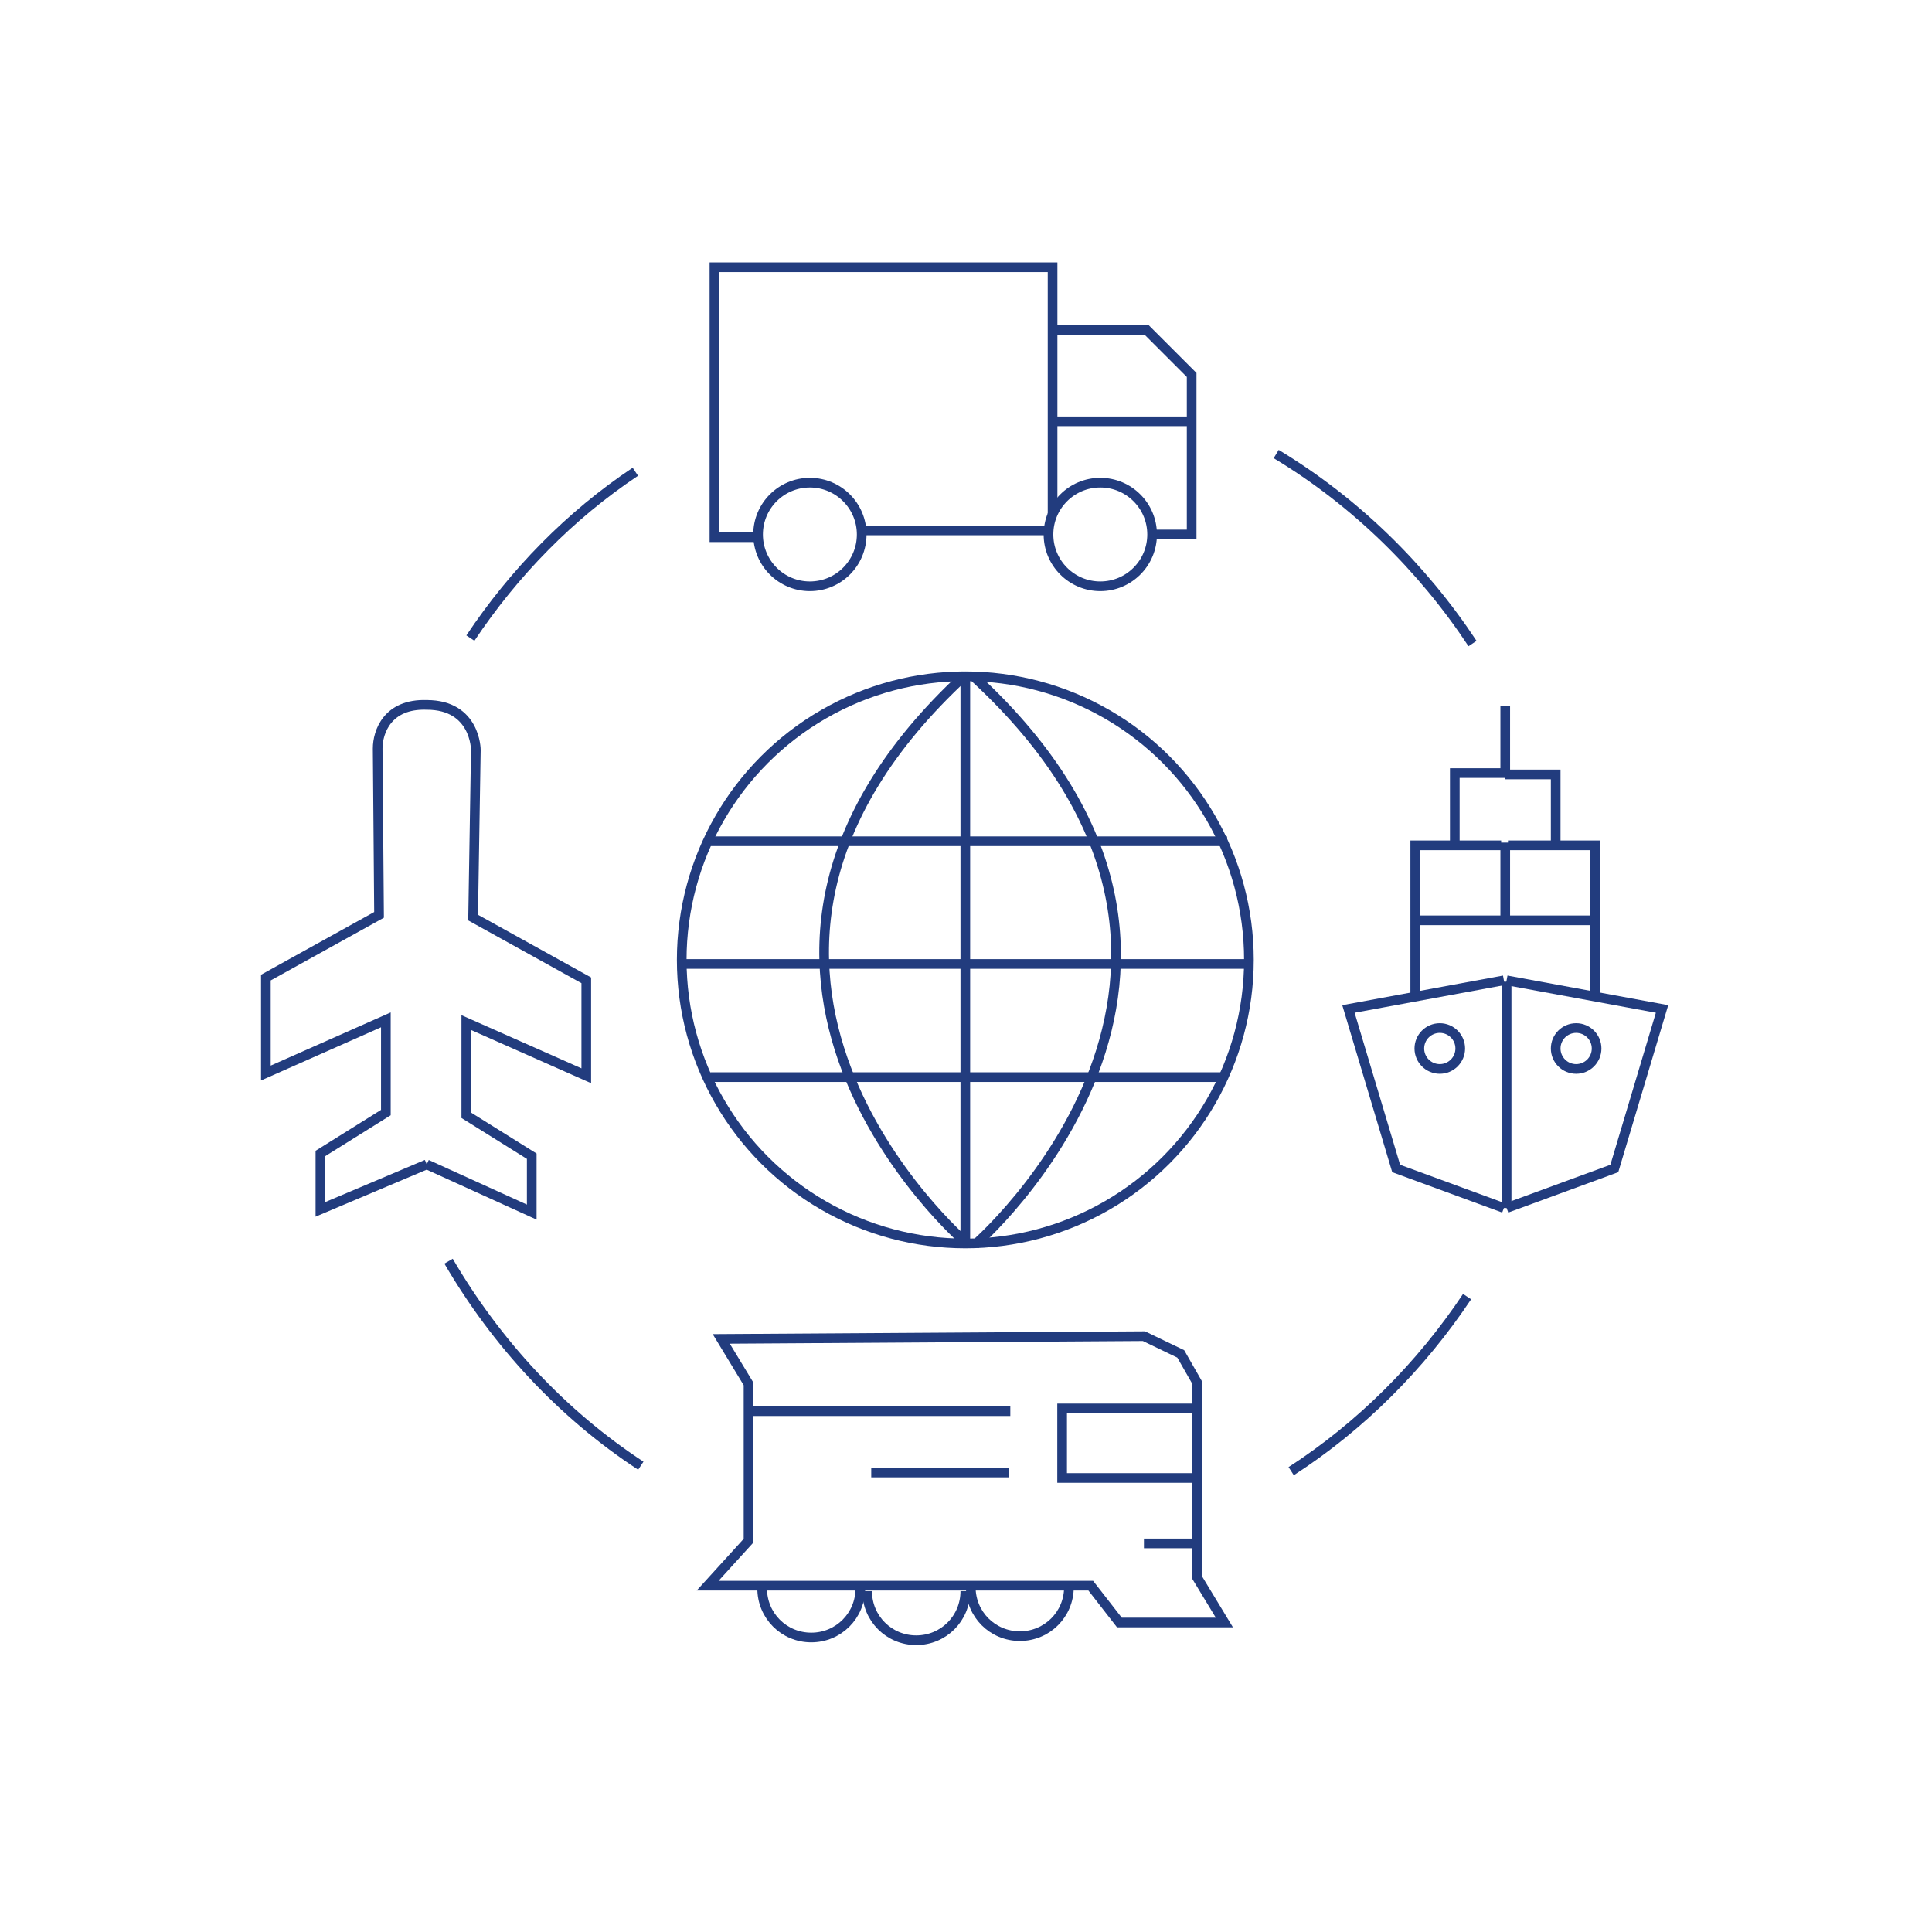 <?xml version="1.0" encoding="UTF-8"?> <!-- Generator: Adobe Illustrator 22.0.0, SVG Export Plug-In . SVG Version: 6.00 Build 0) --> <svg xmlns="http://www.w3.org/2000/svg" xmlns:xlink="http://www.w3.org/1999/xlink" version="1.1" id="Camada_1" x="0px" y="0px" viewBox="0 0 141.7 141.7" style="enable-background:new 0 0 141.7 141.7;" xml:space="preserve"> <style type="text/css"> .st0{fill:none;stroke:#223C7E;stroke-width:0.709;stroke-miterlimit:10;} </style> <g> <line class="st0" x1="76.8" y1="38.9" x2="62.9" y2="38.9"></line> <polyline class="st0" points="55.6,39.4 52.4,39.4 52.4,19.6 77.2,19.6 77.2,37.7 "></polyline> <circle class="st0" cx="59.4" cy="39.2" r="3.8"></circle> <circle class="st0" cx="80.7" cy="39.2" r="3.8"></circle> <polyline class="st0" points="77.4,24.2 84.1,24.2 87.4,27.5 87.4,39.2 84.6,39.2 "></polyline> <line class="st0" x1="77.1" y1="30.9" x2="87.4" y2="30.9"></line> <path class="st0" d="M47,107.5c-5.8-3.8-10.6-9-14.1-15"></path> <path class="st0" d="M107.6,95.1c-3.4,5.1-7.8,9.5-12.9,12.8"></path> <path class="st0" d="M93.6,33.3c5.8,3.5,10.7,8.3,14.4,13.9"></path> <path class="st0" d="M34.5,46.8c3.2-4.8,7.3-9,12.1-12.2"></path> <circle class="st0" cx="70.8" cy="70.4" r="20.8"></circle> <line class="st0" x1="70.8" y1="49.5" x2="70.8" y2="91.2"></line> <path class="st0" d="M31.3,85.4l7.7,3.5v-4.1l-4.8-3V75l8.8,3.9v-7l-8.3-4.6L34.9,55c0,0,0-3.3-3.6-3.3c0,0,0.2,0,0,0 c-2.9-0.1-3.6,2-3.6,3.2l0.1,12.2l-8.3,4.6v7l8.8-3.9v6.8l-4.8,3v4.1L31.3,85.4"></path> <g> <polyline class="st0" points="110.4,56.7 106.7,56.7 106.7,62.2 "></polyline> <polyline class="st0" points="110.3,71.9 98.9,74 102.4,85.7 110.3,88.6 "></polyline> <polyline class="st0" points="110.1,62 103.8,62 103.8,72.9 "></polyline> </g> <g> <polyline class="st0" points="110.4,56.8 114.1,56.8 114.1,62.2 "></polyline> <polyline class="st0" points="110.5,71.9 121.9,74 118.4,85.7 110.5,88.6 "></polyline> <polyline class="st0" points="110.6,62 117,62 117,72.9 "></polyline> </g> <line class="st0" x1="103.9" y1="67.5" x2="117" y2="67.5"></line> <line class="st0" x1="110.5" y1="88.6" x2="110.5" y2="72"></line> <line class="st0" x1="110.4" y1="67.6" x2="110.4" y2="61.8"></line> <line class="st0" x1="110.4" y1="56.7" x2="110.4" y2="51.8"></line> <circle class="st0" cx="105.6" cy="76.9" r="1.5"></circle> <circle class="st0" cx="115.6" cy="76.9" r="1.5"></circle> <polygon class="st0" points="52.9,98.2 83.9,98 86.6,99.3 87.8,101.4 87.8,115.7 89.8,119 82.1,119 80,116.3 51.9,116.3 54.9,113 54.9,101.5 "></polygon> <line class="st0" x1="63.9" y1="108" x2="74" y2="108"></line> <line class="st0" x1="54.6" y1="103.5" x2="74.1" y2="103.5"></line> <line class="st0" x1="83.9" y1="113.2" x2="87.8" y2="113.2"></line> <polyline class="st0" points="87.6,103.3 77.9,103.3 77.9,108.4 87.8,108.4 "></polyline> <path class="st0" d="M63.1,116.5c0,2-1.6,3.6-3.6,3.6c-2,0-3.6-1.6-3.6-3.6"></path> <path class="st0" d="M70.8,116.7c0,2-1.6,3.6-3.6,3.6c-2,0-3.6-1.6-3.6-3.6"></path> <path class="st0" d="M78.4,116.4c0,2-1.6,3.6-3.6,3.6c-2,0-3.6-1.6-3.6-3.6"></path> <path class="st0" d="M70.8,49.5c-23.3,21.5,0,41.6,0,41.6"></path> <path class="st0" d="M71.5,49.7c23.3,21.5,0,41.6,0,41.6"></path> <line class="st0" x1="50.2" y1="70.7" x2="91.6" y2="70.7"></line> <line class="st0" x1="52.1" y1="61.7" x2="90" y2="61.7"></line> <line class="st0" x1="52.1" y1="79" x2="89.8" y2="79"></line> </g> </svg> 